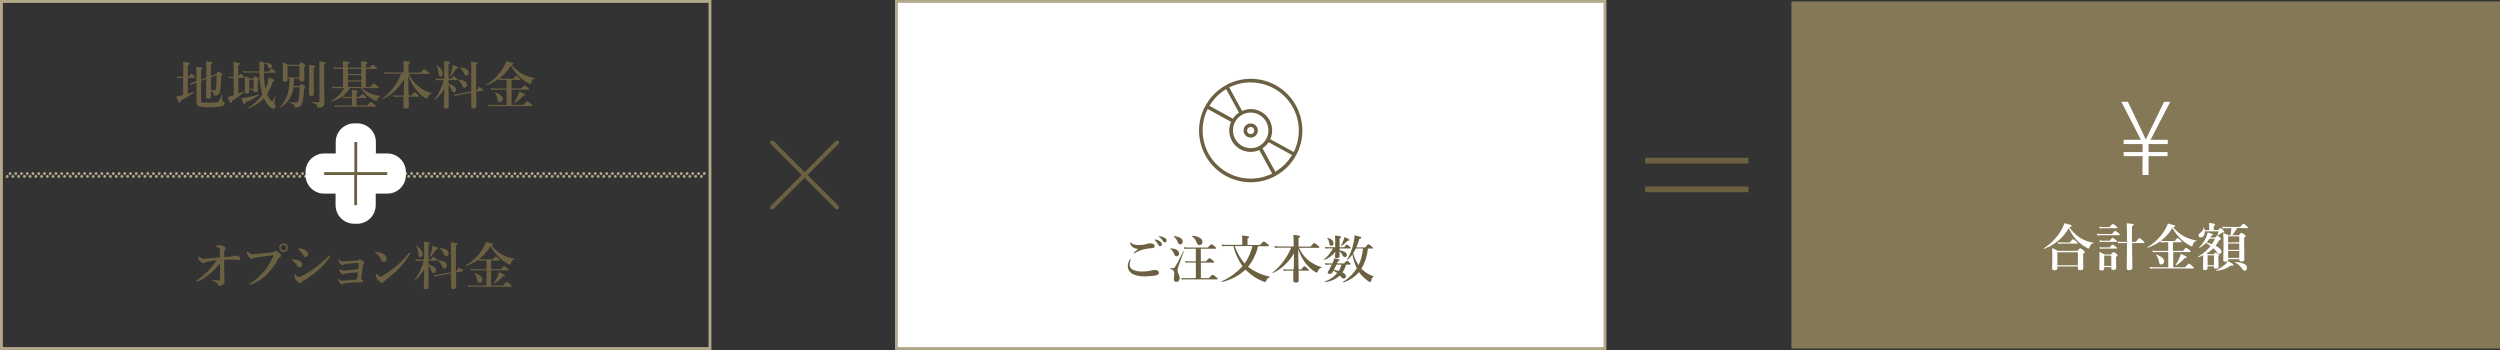 <svg xmlns="http://www.w3.org/2000/svg" viewBox="0 0 871.51 122"><rect x="0" y="0" width="871.51" height="122" fill="#333333" stroke="none"/><defs><style>.cls-1,.cls-2{fill:none;}.cls-1,.cls-2,.cls-6{stroke:#b3a889;}.cls-2{stroke-linecap:round;stroke-dasharray:0 2;}.cls-3,.cls-4{fill:#6b6041;}.cls-3{stroke:#fff;stroke-linejoin:round;stroke-width:13px;}.cls-5{isolation:isolate;}.cls-6{fill:#fff;}.cls-7{fill:#847857;}.cls-8{fill:#fffefe;}</style></defs><title>hyou</title><g id="レイヤー_2" data-name="レイヤー 2"><g id="hyou.svg"><path id="長方形_17-2" data-name="長方形 17-2" class="cls-1" d="M.5.5h247v121H.5Z"/><path id="シェイプ_20" data-name="シェイプ 20" class="cls-2" d="M2.5,61.5v-1h243v1Z"/><path id="Forma_1" data-name="Forma 1" class="cls-3" d="M135,60H124.53V49.5h-1V60H113v1h10.48V71.5h1V61H135Z"/><path id="Forma_1-2" data-name="Forma 1-2" class="cls-4" d="M135,60H124.53V49.5h-1V60H113v1h10.48V71.5h1V61H135Z"/><g class="cls-5"><path class="cls-4" d="M65.47,27.17v5.51q1.05-.33,2.16-.75h0q.1,0,.1.15a.08.08,0,0,1,0,.07A22.84,22.84,0,0,1,63,35q-.05.77-.4.77t-.44-.53q-.2-.41-.66-1.65a12.44,12.44,0,0,0,1.55-.27l.81-.19V27.17h-1.2a4.32,4.32,0,0,0-.84.11l-.2-.67a3.6,3.6,0,0,0,1,.15h1.27V24.11q0-1.55-.09-2.56,2.32.22,2.32.6t-.65.54v4.07h.36q.55-1,.81-1t.92.67q.38.38.38.52t-.24.18Zm6.45-.08V24.2q0-1.77-.11-2.87a16,16,0,0,1,1.9.3q.31.1.31.3t-.52.45v4.14l1.84-.67q.53-.93.72-.93a3.69,3.69,0,0,1,1.06.55q.41.29.41.53t-.43.59A26.13,26.13,0,0,1,76.65,32a1.87,1.87,0,0,1-.74,1.1,2.07,2.07,0,0,1-1.11.24q-.22,0-.28-.09a.62.62,0,0,1-.08-.33,1.6,1.6,0,0,0-.25-.74,1.85,1.85,0,0,0-.62-.43l0,1.85q0,.77-1.05.77-.7,0-.7-.62,0-.11,0-1,.06-2.55.07-5.22l-1.8.64v6.86a.8.8,0,0,0,.14.55,1.26,1.26,0,0,0,.73.22q.44,0,1.78,0a24.21,24.21,0,0,0,2.53-.09,1.68,1.68,0,0,0,.83-.27,5.45,5.45,0,0,0,1.08-2.61s0-.05.11-.05.15,0,.15.09l0,1.87a1,1,0,0,0,.07.46.75.75,0,0,0,.29.19.65.65,0,0,1,.48.61q0,.7-.91,1a14.69,14.69,0,0,1-4,.36A12.13,12.13,0,0,1,69.19,37a1.15,1.15,0,0,1-.6-.75,3.64,3.64,0,0,1-.09-.91q0-4.81,0-6.57l-.88.33a6.86,6.86,0,0,0-1.06.48L66.2,29a9.07,9.07,0,0,0,1.27-.33l1-.38V26.55a30.51,30.51,0,0,0-.12-3.28,13,13,0,0,1,1.84.28q.4.11.4.32t-.52.5v3.38Zm1.63,4.29a7.91,7.91,0,0,0,1.25.09.38.38,0,0,0,.36-.18,2.42,2.42,0,0,0,.14-.59,36.62,36.62,0,0,0,.19-4.46l-2,.72v.48Q73.53,28.75,73.56,31.38Z"/><path class="cls-4" d="M83.08,27.15v5.48q1.08-.45,1.76-.77h0q.13,0,.13.18a.07.07,0,0,1,0,.06,21.27,21.27,0,0,1-2.09,1.78,19.81,19.81,0,0,1-2.06,1.29q0,.72-.38.72-.18,0-.34-.32t-.76-1.78a10.29,10.29,0,0,0,1.34-.31l.4-.13.39-.12V27.15h-.7a4.93,4.93,0,0,0-.91.11l-.19-.66a4.26,4.26,0,0,0,1,.14h.76V24.16q0-1.36-.1-2.5,2.31.22,2.31.58,0,.18-.6.48v4q.61-1,.86-1t.89.7q.36.39.36.54t-.24.18Zm7.2,6A19.61,19.61,0,0,1,88,34.58a25.79,25.79,0,0,1-2.43,1.1q-.08.7-.41.7t-.35-.33q-.11-.29-.62-1.84a8.39,8.39,0,0,0,1.36-.16,37.63,37.63,0,0,0,4.68-1.15q.12,0,.12.15A.08.08,0,0,1,90.28,33.13ZM92.58,31a12.69,12.69,0,0,0,.6-1.62A15.28,15.28,0,0,0,93.7,27a14.56,14.56,0,0,1,1.63.67q.37.2.37.38t-.56.36a18.86,18.86,0,0,1-2,4.34,11.28,11.28,0,0,0,.8,1.6q.54.9.83.9t.4-.37q.23-.36.76-1.39a.07.07,0,0,1,.07,0H96q.08,0,.07.09-.43,2.17-.43,2.4a1.22,1.22,0,0,0,.28.62.88.88,0,0,1,.18.52.74.74,0,0,1-.26.59.83.83,0,0,1-.57.2,2,2,0,0,1-1.21-.62,7.54,7.54,0,0,1-1.18-1.39A10.26,10.26,0,0,1,92,34.17a14,14,0,0,1-5.4,3.61h0q-.12,0-.12-.18a.09.09,0,0,1,0-.06,15.38,15.38,0,0,0,5-4.62,29.77,29.77,0,0,1-1.06-7.63H86.23a10.74,10.74,0,0,0-1.34.11l-.2-.66a9.14,9.14,0,0,0,1.55.14h4.21l0-1.41q0-1.14-.09-2a15.92,15.92,0,0,1,1.91.36q.29.1.29.25t-.52.4q0,1.71,0,2.45h1.69q.74-1,1-1a3.52,3.52,0,0,1,1,.7q.43.38.43.54t-.24.18H92A25.17,25.17,0,0,0,92.58,31Zm-4.19.31H86.86v.72q0,.61-.89.61-.62,0-.62-.48l0-3.71q0-.88,0-1.92.88.41,1.6.83h1.27q.65-.79.84-.79t.89.6q.36.33.36.5t-.45.56v.55l0,2.79q0,.58-.94.58-.57,0-.57-.48Zm0-.41V27.79H86.86v3.14Zm6.44-7.83a.76.76,0,0,1-.76.76q-.34,0-.54-.52a3.49,3.49,0,0,0-.81-1.25.06.06,0,0,1,0-.05q0-.11.11-.11Q94.83,22.1,94.83,23.1Z"/><path class="cls-4" d="M100.86,27.36h-.63v.33q0,.83-.95.83-.72,0-.72-.5l.09-2.94q0-2-.11-3.4a12.41,12.41,0,0,1,1.81.91h3.86q.72-.84.91-.84t1,.69q.41.39.41.55t-.51.52v.69l.1,3.48q0,.74-1,.74-.74,0-.74-.63v-.41h-1.89q0,1.34-.16,2.63h2q.63-.74.83-.74t.91.67q.38.35.38.54t-.48.51a17.14,17.14,0,0,1-.72,5.22,2.15,2.15,0,0,1-1,1.07,2.45,2.45,0,0,1-1.15.22.39.39,0,0,1-.43-.36,1.15,1.15,0,0,0-.48-.81,4.25,4.25,0,0,0-1.2-.5s-.05,0-.05-.1,0-.14.09-.14q1.63.12,2.21.12a.7.7,0,0,0,.65-.29,3.42,3.42,0,0,0,.28-1.08,28.63,28.63,0,0,0,.27-3.92h-2.11a10.22,10.22,0,0,1-1.7,4.49,10,10,0,0,1-3.08,2.69l0,0q-.11,0-.11-.11a.06.06,0,0,1,0,0,11.7,11.7,0,0,0,2.79-4.56A19.36,19.36,0,0,0,100.86,27.36Zm3.54-.41V23h-4.17v3.95Zm5.48-3.73q0,.23-.52.45v1.49l.09,7.58q0,.74-1,.74-.74,0-.74-.65l.07-5.4q0-3.59-.08-4.77a16.78,16.78,0,0,1,1.85.25Q109.89,23,109.89,23.22ZM113.47,22q0,.27-.47.5V29l.09,6.67a2.31,2.31,0,0,1-.15,1,1.25,1.25,0,0,1-.44.48,2.23,2.23,0,0,1-1.32.43.65.65,0,0,1-.43-.11.6.6,0,0,1-.15-.34,1.09,1.09,0,0,0-.56-.87,5.52,5.52,0,0,0-1.5-.51s-.07-.06-.07-.14,0-.13.07-.11a24.65,24.65,0,0,0,2.54.14q.27,0,.27-.23V22.9a11.32,11.32,0,0,0-.11-1.51q1.72.23,2,.31T113.47,22Z"/><path class="cls-4" d="M126.28,30.71a9.09,9.09,0,0,0,2.66,1.8,12.7,12.7,0,0,0,3.54.91s.07.05.07.12,0,.11-.07.13a1.46,1.46,0,0,0-.62.39,2.54,2.54,0,0,0-.35.73q-.15.41-.31.41a1.6,1.6,0,0,1-.52-.2,13.23,13.23,0,0,1-2.36-1.45,12.27,12.27,0,0,1-2.5-2.85H122a10.12,10.12,0,0,1-6.38,4.61s-.07,0-.11-.06a.19.19,0,0,1,0-.11.06.06,0,0,1,0-.05A11.16,11.16,0,0,0,118.33,33a8.48,8.48,0,0,0,1.61-2.28h-2.66a9.52,9.52,0,0,0-1.28.11l-.19-.66a7.54,7.54,0,0,0,1.39.14h2.39V24h-1.75a10,10,0,0,0-1.29.11l-.2-.66a8.09,8.09,0,0,0,1.44.14h1.8v-.5q0-1-.07-1.77,2.29.2,2.29.54t-.58.48V23.6h4.67v-.52q0-.63-.07-1.75,2.24.19,2.24.54t-.54.5V23.6h1.22q1-1,1.19-1a3.3,3.3,0,0,1,1.06.74q.45.37.45.54t-.23.18h-3.69V30.3H129q1.08-1.22,1.29-1.22a4.33,4.33,0,0,1,1.23.86q.52.42.52.6t-.24.18Zm-2,3.47v2.59h3.66q1.12-1.22,1.33-1.22a4.33,4.33,0,0,1,1.23.86q.52.42.52.6t-.24.18H118a8.15,8.15,0,0,0-1.17.11l-.19-.66a6.61,6.61,0,0,0,1.31.14h4.75V34.18h-1.78a10.1,10.1,0,0,0-1.31.11l-.2-.66a8,8,0,0,0,1.42.14h1.87V33q0-.65-.09-1.63,2.19.19,2.19.52t-.52.45v1.41h1q.84-.93,1.05-.93a3.51,3.51,0,0,1,1,.67q.41.33.41.5t-.23.18Zm-3-8.4h4.67V24h-4.67Zm4.67.41h-4.67V28h4.67Zm0,2.21h-4.67V30.3h4.67Z"/><path class="cls-4" d="M140.86,27.69A18,18,0,0,1,137.31,32a14.84,14.84,0,0,1-3.81,2.53h0q-.12,0-.12-.13a.06.06,0,0,1,0-.05,19.62,19.62,0,0,0,4-4.2,21.56,21.56,0,0,0,2.5-4.48h-4.14a14,14,0,0,0-1.55.11l-.19-.66a11.13,11.13,0,0,0,1.71.14h5V23.75a23.23,23.23,0,0,0-.11-2.5,13.11,13.11,0,0,1,1.94.25q.43.11.43.3t-.55.52v3h4.23q1-1.24,1.19-1.24a5.27,5.27,0,0,1,1.3.86q.55.46.55.62t-.23.18h-6.88a12.14,12.14,0,0,0,2.79,3.92,12.87,12.87,0,0,0,5.06,2.81.09.09,0,0,1,0,.18,1.85,1.85,0,0,0-.83.5,2.94,2.94,0,0,0-.49.89q-.12.34-.33.34A1.87,1.87,0,0,1,148,34a13.06,13.06,0,0,1-3.51-3.44,17.71,17.71,0,0,1-2.13-4.32l0,2.21q.07,3.76.11,4.84h.92q.86-1.13,1.1-1.13a4.1,4.1,0,0,1,1.12.79q.47.41.47.58t-.24.18h-3.37q.05,2.51.05,3.38t-1.1.74q-.79,0-.79-.62,0-.21,0-1.35,0-1.54,0-2.15h-2a10.87,10.87,0,0,0-1.34.11l-.19-.66a7.9,7.9,0,0,0,1.42.14h2.18Q140.86,28.62,140.86,27.69Z"/><path class="cls-4" d="M154.92,30.89a13.46,13.46,0,0,1-3.37,4h0a.1.1,0,0,1-.11-.11.06.06,0,0,1,0,0,21.06,21.06,0,0,0,3.28-6.83h-1.63A7,7,0,0,0,152,28l-.19-.67a5.72,5.72,0,0,0,1.2.14h1.84V23.69q0-1.6-.07-2.43a18.22,18.22,0,0,1,1.88.33q.27.08.27.27t-.55.47v5.15h.86q.67-.91.91-.91a2.93,2.93,0,0,1,.93.64q.4.34.4.51t-.23.18h-2.87v1.34q2.63.66,2.63,2.08a.87.87,0,0,1-.27.63.7.7,0,0,1-.5.23.75.75,0,0,1-.54-.17,1.47,1.47,0,0,1-.34-.68,3.83,3.83,0,0,0-1-1.65v.05l.05,7.36q0,.72-1,.72-.7,0-.7-.58,0-.18.11-2.69Q154.9,32.33,154.92,30.89Zm-.59-5.32a1.26,1.26,0,0,1-.24.79.63.63,0,0,1-.52.27.51.51,0,0,1-.5-.26,3.47,3.47,0,0,1-.21-1,6.86,6.86,0,0,0-.69-2.58.08.08,0,0,1,0,0,.09.09,0,0,1,.11-.11l0,0Q154.33,24.19,154.33,25.58Zm5.4-2q0,.31-.69.38A14.78,14.78,0,0,1,157,26.69a.07.07,0,0,1-.06,0q-.12,0-.12-.1v0a21.56,21.56,0,0,0,.78-2.56,12.91,12.91,0,0,0,.25-1.42Q159.73,23.34,159.73,23.6Zm6.25,8,.17,0q.62-1.22.83-1.22a3.8,3.8,0,0,1,1.08.56q.43.26.43.45t-.2.21L166,32q0,.83.05,3.38,0,1.22,0,1.64,0,.77-1,.77-.77,0-.77-.63l0-4.84-4.39.83a6.61,6.61,0,0,0-1.27.38l-.33-.65a7.76,7.76,0,0,0,1.43-.13l4.56-.84q0-1.84,0-7,0-2.07-.1-3.38a13.89,13.89,0,0,1,2,.28q.41.12.41.33t-.6.48v2.88Q165.94,28.27,166,31.57Zm-3.17-2a1.08,1.08,0,0,1-.27.77.77.77,0,0,1-.59.25.7.7,0,0,1-.48-.15,1.25,1.25,0,0,1-.27-.48,4,4,0,0,0-.62-1.14,6.06,6.06,0,0,0-.91-.9.06.06,0,0,1,0-.06q0-.1.11-.1Q162.8,28,162.8,29.54Zm.62-4.21a.94.94,0,0,1-.29.72.86.86,0,0,1-.62.25.55.55,0,0,1-.47-.2,6.73,6.73,0,0,1-.46-.91,3.69,3.69,0,0,0-1.3-1.55.08.08,0,0,1,0-.07.08.08,0,0,1,.09-.09Q163.42,23.75,163.42,25.33Z"/><path class="cls-4" d="M174.08,27.31a6.54,6.54,0,0,0,1.06.11H179q.71-1,.95-1a3.2,3.2,0,0,1,1,.72q.43.35.43.53t-.24.18h-2.8v3h3.42q.88-1.06,1.1-1.06a3.66,3.66,0,0,1,1.1.74q.47.39.47.55t-.23.18h-5.85v5.3h4.14q1.1-1.25,1.31-1.25a4.33,4.33,0,0,1,1.23.87q.54.44.54.62t-.23.18h-13.9a7.06,7.06,0,0,0-1.1.11l-.19-.66a6.19,6.19,0,0,0,1.27.14h5.2v-5.3h-4.25a6.93,6.93,0,0,0-1.1.11l-.2-.66a6.32,6.32,0,0,0,1.28.14h4.26v-3H175.2a7.06,7.06,0,0,0-1.1.11l-.16-.52a18.85,18.85,0,0,1-4.44,2.31h0q-.12,0-.12-.15a.06.06,0,0,1,0-.05,17.11,17.11,0,0,0,6.11-6.08,12.11,12.11,0,0,0,1-2.17q2,.54,2.29.64t.26.25q0,.24-.69.41a13.07,13.07,0,0,0,3.45,3,13.83,13.83,0,0,0,4.62,1.61s.07,0,.07.11,0,.11-.07.11a1.37,1.37,0,0,0-.83.48,3.15,3.15,0,0,0-.43,1q-.1.36-.31.36a1.63,1.63,0,0,1-.62-.25,14.52,14.52,0,0,1-2.59-1.78,16.55,16.55,0,0,1-3.57-4.39A15.05,15.05,0,0,1,174.08,27.31Zm1.14,7.16a1.18,1.18,0,0,1-.3.86.86.86,0,0,1-.66.27.7.7,0,0,1-.55-.21,1.58,1.58,0,0,1-.27-.69,5.75,5.75,0,0,0-1-2.46.06.06,0,0,1,0,0,.09.09,0,0,1,.11-.11h0Q175.22,33.15,175.22,34.47Zm7.9-1.46a.25.25,0,0,1-.15.23,2.32,2.32,0,0,1-.59.14,11.28,11.28,0,0,1-3,2.53h0q-.18,0-.18-.16a.08.08,0,0,1,0,0,13.73,13.73,0,0,0,1.29-2.36,8.41,8.41,0,0,0,.53-1.51q1.49.67,1.79.83T183.12,33Z"/></g><g class="cls-5"><path class="cls-4" d="M80.47,89.45a1.72,1.72,0,0,0,.72-.18,1,1,0,0,1,.54-.16,3.62,3.62,0,0,1,1.46.29q.58.26.58.67,0,.57-.52.57h-.17q-1.49-.12-3-.12l-1.93.05q0,1.17,0,2.36,0,1.56.12,4.91a1.61,1.61,0,0,1-.38,1.22,2.44,2.44,0,0,1-1.39.58q-.43,0-.47-.22a1.28,1.28,0,0,0-.43-.84,8.52,8.52,0,0,0-1.41-.67q-.24-.09-.24-.25t.24-.12h.13l.19,0a14.21,14.21,0,0,0,1.85.18q.36,0,.36-.41,0-3-.05-5.56a19.89,19.89,0,0,1-3.38,3.6A16.23,16.23,0,0,1,69.15,98a1.42,1.42,0,0,1-.42.12q-.16,0-.16-.22t.27-.3a25,25,0,0,0,3.69-3.16,27.17,27.17,0,0,0,3-3.74q-1.55.19-3.07.53a3.28,3.28,0,0,0-1,.34,1,1,0,0,1-.59.18q-.46,0-1.22-.84a1.77,1.77,0,0,1-.58-1.06.57.57,0,0,1,.08-.3.19.19,0,0,1,.16-.11.38.38,0,0,1,.23.14,2.27,2.27,0,0,0,1.48.65q.27,0,.92-.05,2.74-.28,4.72-.46,0-2.08,0-2.63t-.28-.69a2.81,2.81,0,0,0-.84-.29q-.24-.05-.24-.17t.27-.3a1.26,1.26,0,0,1,.7-.18,4,4,0,0,1,1.63.34q.72.32.72.74a1.29,1.29,0,0,1-.27.63,2.21,2.21,0,0,0-.2.9q0,.72,0,1.56l1.25-.1Z"/><path class="cls-4" d="M94.43,89.09q-3.66.4-5.5.76a1.87,1.87,0,0,0-.63.25,1,1,0,0,1-.53.12q-.46,0-1.07-.77a2.15,2.15,0,0,1-.6-1.27q0-.54.2-.54t.3.22a2.51,2.51,0,0,0,.7.58,1.58,1.58,0,0,0,.69.14h.18q.86,0,1.33-.07,3.73-.34,5.2-.52a1.69,1.69,0,0,0,.81-.25.84.84,0,0,1,.47-.22,2,2,0,0,1,1.17.52,2.81,2.81,0,0,1,.67.64.92.92,0,0,1,.14.51q0,.28-.38.47a1.83,1.83,0,0,0-.77.86,22.09,22.09,0,0,1-3.42,4.79,15.53,15.53,0,0,1-6,3.88.87.87,0,0,1-.26.05q-.24,0-.24-.2t.29-.28a19,19,0,0,0,5.1-4.46,28.12,28.12,0,0,0,2.8-4.59,1.63,1.63,0,0,0,.24-.62q0-.09-.18-.09A6.54,6.54,0,0,0,94.43,89.09Zm4.43-4.21a1.48,1.48,0,1,1-1,.38A1.45,1.45,0,0,1,98.86,84.88Zm0,.5a1,1,0,0,0-1,1,.93.93,0,0,0,.33.72A1,1,0,0,0,99.58,87a.94.94,0,0,0,.25-.65,1,1,0,0,0-.33-.74A.94.94,0,0,0,98.86,85.38Z"/><path class="cls-4" d="M101.84,90.85q-.25-.1-.25-.23t.5-.18a6,6,0,0,1,1.82.29q1.42.46,1.42,1.39a1.17,1.17,0,0,1-.28.79.83.83,0,0,1-.66.31q-.41,0-.81-.63A4.78,4.78,0,0,0,101.84,90.85Zm3.44,7.45a.8.8,0,0,1-.65.36q-.49,0-1.2-.81a2.85,2.85,0,0,1-.84-1.58,1.08,1.08,0,0,1,.11-.47q.08-.18.15-.18s.12.07.26.21q.64.72,1,.72a2.89,2.89,0,0,0,1.08-.36,27.19,27.19,0,0,0,4.41-2.68,52.14,52.14,0,0,0,4.9-4.11q.31-.31.42-.31a.16.16,0,0,1,.18.18.64.64,0,0,1-.12.31,24.07,24.07,0,0,1-4.17,4.68,36.34,36.34,0,0,1-5,3.61A1.88,1.88,0,0,0,105.28,98.3ZM104.09,87q-.18-.13-.18-.23t.31-.15a4.36,4.36,0,0,1,1.92.41q1.28.66,1.28,1.46a1.17,1.17,0,0,1-.27.81.88.88,0,0,1-.69.29.56.56,0,0,1-.41-.17,2.59,2.59,0,0,1-.34-.5A6,6,0,0,0,104.09,87Z"/><path class="cls-4" d="M124.89,93.8q.09-.91.15-1.9v-.07q0-.17-.15-.17-2.5.17-3.8.33a4,4,0,0,0-1.34.29,1,1,0,0,1-.46.14q-.35,0-.83-.6a1.61,1.61,0,0,1-.45-1q0-.34.18-.34s.09,0,.17.11a1.51,1.51,0,0,0,.95.53,11.19,11.19,0,0,0,1.2-.07l3.83-.25a1.32,1.32,0,0,0,.63-.2.81.81,0,0,1,.43-.12,2,2,0,0,1,.83.31q.74.41.74.81a.7.7,0,0,1-.25.45.65.65,0,0,0-.18.38q-.11.83-.32,2.38l-.33,2.49q.7.19.7.67t-.38.45l-.74,0-1,0a27.66,27.66,0,0,0-3.76.29,2.28,2.28,0,0,0-1,.29.68.68,0,0,1-.36.12,1.25,1.25,0,0,1-.87-.5,1.64,1.64,0,0,1-.5-1q0-.4.18-.4a.29.29,0,0,1,.18.11,1.27,1.27,0,0,0,1,.52q.4,0,1.12-.07l4-.33q.24-1.59.29-2.49-1.89.1-3.66.31a2.09,2.09,0,0,0-1,.27.65.65,0,0,1-.38.12,1.3,1.3,0,0,1-.92-.58,1.64,1.64,0,0,1-.47-1q0-.31.16-.31a.5.5,0,0,1,.24.14,1.47,1.47,0,0,0,.86.4l1.06-.05Z"/><path class="cls-4" d="M130.87,88.11a.21.21,0,0,1-.12-.18q0-.14.18-.14l.34,0a6.38,6.38,0,0,1,2.29.72,2,2,0,0,1,1.24,1.8,1,1,0,0,1-.32.77,1,1,0,0,1-.66.24.92.92,0,0,1-.88-.67,6.41,6.41,0,0,0-.76-1.29A4.69,4.69,0,0,0,130.87,88.11Zm1.59,8.36a2.18,2.18,0,0,0,.91-.36,34.29,34.29,0,0,0,5-3.53,39.67,39.67,0,0,0,4.23-4.39q.13-.16.23-.16t.18.16a.66.66,0,0,1-.11.31,25.18,25.18,0,0,1-3.74,5,42.71,42.71,0,0,1-4.81,4.21,2.35,2.35,0,0,0-.47.43.91.91,0,0,1-.72.43,1.7,1.7,0,0,1-1.1-.69,3,3,0,0,1-1-1.67q0-.69.29-.69.08,0,.28.24Q132.27,96.47,132.46,96.47Z"/><path class="cls-4" d="M147.89,93.88a13.46,13.46,0,0,1-3.37,4h0a.1.1,0,0,1-.11-.11.06.06,0,0,1,0,0,21.06,21.06,0,0,0,3.28-6.83H146A7,7,0,0,0,145,91l-.19-.67a5.72,5.72,0,0,0,1.2.14h1.84V86.67q0-1.6-.07-2.43a18.22,18.22,0,0,1,1.88.33q.27.08.27.27t-.55.47v5.15h.86q.67-.91.91-.91a2.93,2.93,0,0,1,.93.64q.4.34.4.51t-.23.18h-2.87v1.34q2.63.66,2.63,2.08a.87.87,0,0,1-.27.63.7.7,0,0,1-.5.23.75.75,0,0,1-.54-.17,1.47,1.47,0,0,1-.34-.68,3.83,3.83,0,0,0-1-1.65v.05l.05,7.36q0,.72-1,.72-.7,0-.7-.58,0-.18.11-2.69Q147.87,95.31,147.89,93.88Zm-.59-5.32a1.26,1.26,0,0,1-.24.79.63.63,0,0,1-.52.27.51.51,0,0,1-.5-.26,3.47,3.47,0,0,1-.21-1,6.86,6.86,0,0,0-.69-2.58.08.08,0,0,1,0,0,.09.09,0,0,1,.11-.11l0,0Q147.3,87.17,147.3,88.56Zm5.4-2q0,.31-.69.38a14.78,14.78,0,0,1-2.07,2.72.07.07,0,0,1-.06,0q-.12,0-.12-.1v0a21.56,21.56,0,0,0,.78-2.56,12.91,12.91,0,0,0,.25-1.42Q152.7,86.33,152.7,86.58Zm6.25,8,.17,0q.62-1.22.83-1.22a3.8,3.8,0,0,1,1.08.56q.43.26.43.45t-.2.21l-2.3.43q0,.83.05,3.38,0,1.22,0,1.64,0,.77-1,.77-.77,0-.77-.63l0-4.84-4.39.83a6.61,6.61,0,0,0-1.27.38l-.33-.65a7.76,7.76,0,0,0,1.43-.13l4.56-.84q0-1.84,0-7,0-2.07-.1-3.38a13.89,13.89,0,0,1,2,.28q.41.12.41.33t-.6.48v2.88Q158.91,91.25,158.95,94.56Zm-3.17-2a1.08,1.08,0,0,1-.27.77.77.77,0,0,1-.59.25.7.7,0,0,1-.48-.15,1.25,1.25,0,0,1-.27-.48,4,4,0,0,0-.62-1.14,6.06,6.06,0,0,0-.91-.9.06.06,0,0,1,0-.06q0-.1.11-.1Q155.77,91,155.77,92.53Zm.62-4.21a.94.94,0,0,1-.29.72.86.86,0,0,1-.62.25.55.55,0,0,1-.47-.2,6.73,6.73,0,0,1-.46-.91,3.69,3.69,0,0,0-1.3-1.55.08.08,0,0,1,0-.07.08.08,0,0,1,.09-.09Q156.39,86.73,156.39,88.32Z"/><path class="cls-4" d="M167,90.29a6.54,6.54,0,0,0,1.06.11h3.82q.71-1,.95-1a3.2,3.2,0,0,1,1,.72q.43.35.43.53t-.24.18h-2.8v3h3.42q.88-1.06,1.1-1.06a3.66,3.66,0,0,1,1.1.74q.47.39.47.55t-.23.18h-5.85v5.3h4.14q1.1-1.25,1.31-1.25a4.33,4.33,0,0,1,1.23.87q.54.44.54.62t-.23.18H164.4a7.06,7.06,0,0,0-1.1.11l-.19-.66a6.19,6.19,0,0,0,1.27.14h5.2v-5.3h-4.25a6.93,6.93,0,0,0-1.1.11l-.2-.66a6.32,6.32,0,0,0,1.28.14h4.26v-3h-1.42a7.06,7.06,0,0,0-1.1.11l-.16-.52a18.85,18.85,0,0,1-4.44,2.31h0q-.12,0-.12-.15a.06.06,0,0,1,0-.05,17.11,17.11,0,0,0,6.11-6.08,12.11,12.11,0,0,0,1-2.17q2,.54,2.29.64t.26.25q0,.24-.69.41a13.07,13.07,0,0,0,3.45,3,13.83,13.83,0,0,0,4.62,1.61s.07,0,.07.11,0,.11-.07.11a1.37,1.37,0,0,0-.83.48,3.15,3.15,0,0,0-.43,1q-.1.36-.31.36a1.63,1.63,0,0,1-.62-.25,14.52,14.52,0,0,1-2.59-1.78A16.55,16.55,0,0,1,171,85.81,15.05,15.05,0,0,1,167,90.29Zm1.14,7.16a1.18,1.18,0,0,1-.3.86.86.86,0,0,1-.66.27.7.7,0,0,1-.55-.21,1.58,1.58,0,0,1-.27-.69,5.75,5.75,0,0,0-1-2.46.06.06,0,0,1,0,0,.09.09,0,0,1,.11-.11h0Q168.19,96.14,168.19,97.46Zm7.9-1.46a.25.25,0,0,1-.15.23,2.32,2.32,0,0,1-.59.14,11.28,11.28,0,0,1-3,2.53h0q-.18,0-.18-.16a.08.08,0,0,1,0,0,13.73,13.73,0,0,0,1.29-2.36,8.41,8.41,0,0,0,.53-1.51q1.49.67,1.79.83T176.09,96Z"/></g><path id="長方形_17" data-name="長方形 17" class="cls-6" d="M312.5.5h247v121h-247Z"/><g class="cls-5"><path class="cls-4" d="M394.08,90.27q.09,0,.09.14a.73.73,0,0,1-.05.27,4.39,4.39,0,0,0-.31,1.65,1.75,1.75,0,0,0,1,1.65,7.46,7.46,0,0,0,3.49.65,12.67,12.67,0,0,0,3.16-.37,5,5,0,0,1,1.13-.14,1.61,1.61,0,0,1,1.15.37.78.78,0,0,1,.27.58.81.81,0,0,1-.34.61,1.5,1.5,0,0,1-.72.33,16.76,16.76,0,0,1-1.85.24q-1.1.09-2.32.09a8.89,8.89,0,0,1-3.4-.6,3.83,3.83,0,0,1-1.68-1.26,2.85,2.85,0,0,1-.54-1.82,4.2,4.2,0,0,1,.74-2.23Q394,90.27,394.08,90.27Zm.1-5.77q.08,0,.2.16.56.76,2.83.76a10.3,10.3,0,0,0,3-.5,2.36,2.36,0,0,1,.67-.09,2.83,2.83,0,0,1,.74.09q.87.24.9.81a.65.65,0,0,1-.48.69,8.74,8.74,0,0,1-1.2.16,14.45,14.45,0,0,0-2.66.49,13.32,13.32,0,0,0-2.34,1,4.32,4.32,0,0,1-.58.29q-.12,0-.12-.11a10.49,10.49,0,0,1,1.68-1.46,3.6,3.6,0,0,1-2-.7,2.45,2.45,0,0,1-.62-.76,1.42,1.42,0,0,1-.22-.62Q394,84.5,394.17,84.5Zm8.7-1a3.4,3.4,0,0,1,1.49.63,1.42,1.42,0,0,1,.67,1.07.64.64,0,0,1-.17.45.55.55,0,0,1-.43.18.68.68,0,0,1-.61-.41,7.63,7.63,0,0,0-1.13-1.58q-.2-.2-.2-.24a.12.12,0,0,1,.09-.11h.15Zm1.44-1.13a4,4,0,0,1,1.71.56,1.15,1.15,0,0,1,.65.91.71.71,0,0,1-.18.51.51.51,0,0,1-.37.16.74.74,0,0,1-.67-.4,5,5,0,0,0-1.26-1.42q-.22-.16-.22-.21a.13.13,0,0,1,.05-.11l.14,0Z"/><path class="cls-4" d="M412.67,87.63l-1.94,5.46a3.72,3.72,0,0,0-.23,1.19,4.24,4.24,0,0,0,.41,1.43,3.31,3.31,0,0,1,.33,1.23,1.32,1.32,0,0,1-.37,1,1.1,1.1,0,0,1-.8.32q-.86,0-.86-.95a7.34,7.34,0,0,1,.07-.87,7,7,0,0,0,.07-.88,1.93,1.93,0,0,0-.27-1.23,3.14,3.14,0,0,0-1.16-.6s0,0,0-.11,0-.18.1-.17l.74.09a1,1,0,0,0,.82-.45,22,22,0,0,0,1.3-2.27q.83-1.6,1.63-3.28s0,0,.06,0,.16,0,.16.12Zm-1.65.74a1,1,0,0,1-.28.75.83.83,0,0,1-.6.23.65.65,0,0,1-.54-.27,4.16,4.16,0,0,1-.4-.79A4.45,4.45,0,0,0,408,86.69a.06.06,0,0,1,0-.05q0-.09.11-.09Q411,86.8,411,88.36Zm1.27-4.12A1,1,0,0,1,412,85a.72.72,0,0,1-.52.21.71.71,0,0,1-.6-.26,5.12,5.12,0,0,1-.43-.83,4.65,4.65,0,0,0-1.28-1.63.06.06,0,0,1,0-.05q0-.09.11-.09a4.76,4.76,0,0,1,2.35.67A1.41,1.41,0,0,1,412.28,84.24Zm4.59,12.69V91.51h-2.54a5.76,5.76,0,0,0-1,.11l-.2-.66a4.89,4.89,0,0,0,1.12.14h2.61v-4.4h-2.94a5.76,5.76,0,0,0-1,.11l-.2-.66a4.89,4.89,0,0,0,1.12.14h7.24q1-1.17,1.19-1.17a4.22,4.22,0,0,1,1.19.83q.5.4.5.58t-.23.18h-5.12v4.4h1.8Q421.38,90,421.6,90a4.42,4.42,0,0,1,1.19.79q.52.42.52.58t-.23.18h-4.45v5.42h2.83q1-1.19,1.26-1.19a4.73,4.73,0,0,1,1.23.83q.52.42.52.6t-.24.18H413a5.44,5.44,0,0,0-1,.11l-.19-.66a4.59,4.59,0,0,0,1.1.14Zm2.3-12.55a1,1,0,0,1-.3.77.9.9,0,0,1-.68.27.89.89,0,0,1-.69-.26,3,3,0,0,1-.47-.91,4,4,0,0,0-1.55-1.87s0,0,0-.06,0-.13.11-.13a5.67,5.67,0,0,1,2.85.83A1.63,1.63,0,0,1,419.17,84.38Z"/><path class="cls-4" d="M435.08,93a18.91,18.91,0,0,0,7.63,3.45s.07,0,.07.11a.09.09,0,0,1-.07.11,1.82,1.82,0,0,0-.88.47,2.42,2.42,0,0,0-.45.83c-.08.22-.21.33-.38.33a3.47,3.47,0,0,1-1-.33,17.71,17.71,0,0,1-5.63-3.81l-.18-.18a18.09,18.09,0,0,1-8.23,4.33q-.14,0-.14-.16a.06.06,0,0,1,0-.06,21.23,21.23,0,0,0,7.32-5.32,19.65,19.65,0,0,1-3.16-7h-2.61a9.44,9.44,0,0,0-1.27.11l-.19-.66a8.07,8.07,0,0,0,1.46.14h5.67V83.28A9.13,9.13,0,0,0,433,82.1a11.45,11.45,0,0,1,2.15.32q.32.11.32.28t-.58.45v2.25h4.34q1.16-1.22,1.36-1.22a4.52,4.52,0,0,1,1.23.84c.36.29.54.5.54.62s-.08.18-.24.18h-3.56A17.52,17.52,0,0,1,435.08,93Zm-1.2-1.15a17.89,17.89,0,0,0,2.71-6.06h-6.14A19.78,19.78,0,0,0,433.88,91.87Z"/><path class="cls-4" d="M451.09,88.33a18,18,0,0,1-3.55,4.33,14.84,14.84,0,0,1-3.81,2.53h0q-.12,0-.12-.13a.06.06,0,0,1,0-.05,19.63,19.63,0,0,0,4-4.2,21.56,21.56,0,0,0,2.5-4.48H446a14,14,0,0,0-1.55.11l-.19-.66a11.13,11.13,0,0,0,1.71.14h5V84.39a23.23,23.23,0,0,0-.11-2.5,13.13,13.13,0,0,1,1.94.25c.29.07.43.17.43.3s-.18.33-.55.52v3h4.23q1-1.24,1.19-1.24a5.27,5.27,0,0,1,1.3.86c.37.3.55.51.55.62s-.08.18-.23.18h-6.88a12.14,12.14,0,0,0,2.79,3.92,12.87,12.87,0,0,0,5.06,2.81.09.09,0,0,1,0,.18,1.86,1.86,0,0,0-.84.5,2.94,2.94,0,0,0-.49.89c-.08.23-.19.34-.32.34a1.87,1.87,0,0,1-.82-.38,13.05,13.05,0,0,1-3.51-3.44,17.71,17.71,0,0,1-2.13-4.32l0,2.21q.07,3.76.11,4.84h.92q.86-1.13,1.1-1.13a4.11,4.11,0,0,1,1.12.79c.31.28.47.47.47.58s-.08.18-.24.18h-3.37q.05,2.51.05,3.38t-1.1.74q-.79,0-.79-.62,0-.21,0-1.35,0-1.54,0-2.15h-2a10.87,10.87,0,0,0-1.34.11l-.19-.66a7.9,7.9,0,0,0,1.42.14H451Q451.09,89.26,451.09,88.33Z"/><path class="cls-4" d="M465.58,87.7a9.06,9.06,0,0,1-4,2.94h0q-.11,0-.11-.12a.07.07,0,0,1,0-.06,11.36,11.36,0,0,0,3.18-3.87h-1.34a8.81,8.81,0,0,0-1.22.11l-.2-.66a7.17,7.17,0,0,0,1.37.14h2.2V83.83q0-.79-.09-1.71a13.58,13.58,0,0,1,1.78.25c.24.06.36.16.36.27s-.17.29-.52.44v3.11h1.6q.62-.91.86-.91a3,3,0,0,1,1,.64c.28.22.41.39.41.51s-.08.18-.23.18H467v.65q2.52.45,2.52,1.65a.72.72,0,0,1-.23.55.66.66,0,0,1-.47.18q-.43,0-.84-.72a4.3,4.3,0,0,0-1-1.29v.12l0,1.53q0,.69-.91.69a.53.53,0,0,1-.69-.65A15.48,15.48,0,0,1,465.58,87.7ZM468,94.95q1.18.62,1.18,1.35a.8.8,0,0,1-.25.6.69.69,0,0,1-.51.21.81.81,0,0,1-.55-.18,10,10,0,0,1-.78-.87A9.09,9.09,0,0,1,462,98.32q-.11,0-.11-.14c0-.05,0-.08,0-.1a9.1,9.1,0,0,0,4.25-2.92,9.45,9.45,0,0,0-1.31-.79l-.39.67a.88.88,0,0,1-.8.45,1.05,1.05,0,0,1-.59-.15.35.35,0,0,1-.2-.3.93.93,0,0,1,.17-.46,19.94,19.94,0,0,0,1.26-2.34h-1a8.76,8.76,0,0,0-1.21.11l-.19-.66a7.17,7.17,0,0,0,1.37.14h1.24l.09-.2a8,8,0,0,0,.51-1.56q1.42.27,1.65.36a.26.26,0,0,1,.21.25c0,.15-.19.29-.55.41l-.32.74h2.5q.76-.9,1-.9t.9.62c.25.23.38.4.38.51s-.08.18-.23.18h-1.38A10.63,10.63,0,0,1,468,94.95Zm-3.12-10.09a.81.81,0,0,1-.26.62.72.72,0,0,1-.52.2.51.51,0,0,1-.49-.22,3.42,3.42,0,0,1-.25-.9,3.35,3.35,0,0,0-.69-1.52.14.14,0,0,1,0-.06s0-.07.08-.07h0Q464.84,83.46,464.84,84.86Zm1.83,9.59a8,8,0,0,0,.9-2.2h-1.69L465,94.09A13.52,13.52,0,0,1,466.67,94.45Zm3.7-10.79c0,.12,0,.2-.13.23a2.23,2.23,0,0,1-.51,0,10.82,10.82,0,0,1-2.15,1.87l-.05,0q-.11,0-.11-.09a.08.08,0,0,1,0,0,10,10,0,0,0,.84-1.8,6.14,6.14,0,0,0,.38-1.22Q470.37,83.31,470.37,83.65Zm1.06,5a11.12,11.12,0,0,1-1.68,1.92l-.05,0q-.14,0-.14-.11a.08.08,0,0,1,0,0,18.9,18.9,0,0,0,2.29-6,14.09,14.09,0,0,0,.3-2.43q1.62.36,2,.5c.24.09.36.2.36.33s-.24.34-.71.45a20.33,20.33,0,0,1-1,2.92h3.09q.91-1.12,1.13-1.12a4,4,0,0,1,1.1.77c.31.28.46.47.46.58s-.08.18-.23.18h-1.55a16.25,16.25,0,0,1-2.25,7,10.8,10.8,0,0,0,4.26,2.68.09.09,0,0,1,.06.09.1.1,0,0,1-.08.11,1.07,1.07,0,0,0-.54.43,3.65,3.65,0,0,0-.27.87,1.33,1.33,0,0,1-.17.43.23.23,0,0,1-.19.07,2.45,2.45,0,0,1-.9-.48,13,13,0,0,1-3-3,11.92,11.92,0,0,1-5.46,3.6h0q-.12,0-.12-.17a.06.06,0,0,1,0-.05A14.86,14.86,0,0,0,473,93.51,18.28,18.28,0,0,1,471.43,88.66Zm.27-.38a13.09,13.09,0,0,0,1.87,4.12,16.9,16.9,0,0,0,1.53-5.79h-2.48A14.53,14.53,0,0,1,471.7,88.28Z"/></g><path id="Forma_1-3" data-name="Forma 1-3" class="cls-4" d="M448.74,32.75a18,18,0,0,0-20.8-3.36h0l-.54.3-.09.06c-.32.18-.63.36-.94.56l-.09.06q-.5.33-1,.69l-.12.09q-.4.3-.79.64l-.22.18c-.29.26-.57.52-.85.79s-.54.56-.79.85l-.18.22q-.33.39-.64.79l-.09.12q-.36.49-.69,1l-.06.1q-.3.46-.56.94l-.06.1-.3.54h0a18,18,0,0,0,24.15,24.2h0l.54-.3.09-.05c.32-.18.64-.36.95-.56l.09-.06q.5-.33,1-.69l.12-.09c.27-.2.53-.42.79-.64l.22-.18c.29-.25.57-.52.85-.79s.54-.56.79-.85l.18-.22q.33-.39.64-.79l.09-.12q.36-.49.69-1l.06-.1q.3-.46.56-.95l.06-.1.3-.54h0A18.08,18.08,0,0,0,448.74,32.75Zm-12.72-4A16.76,16.76,0,0,1,451,53l-8.18-4.48A7.44,7.44,0,0,0,433,38.68l-4.47-8.2A16.76,16.76,0,0,1,436,28.72ZM449.78,55c-.15.22-.31.43-.47.64l-.15.19c-.15.2-.31.39-.48.58l-.16.19c-.22.24-.44.48-.66.71s-.47.45-.71.67l-.19.16-.57.48-.19.15-.64.47-.14.1c-.27.18-.54.36-.83.53l-4.47-8.19a7.47,7.47,0,0,0,2.11-2.11l8.18,4.48c-.17.28-.34.56-.53.83Zm-10-4.63-.12.09a6.47,6.47,0,0,1-.67.43l0,0-.11.06a6.21,6.21,0,0,1-8.36-8.37l.06-.12v0a6.28,6.28,0,0,1,.43-.67l.09-.12a6.1,6.1,0,0,1,.53-.61,6.2,6.2,0,0,1,.61-.53l.12-.09A6.3,6.3,0,0,1,433,40l0,0,.11-.06a6.21,6.21,0,0,1,8.36,8.37l-.07.12v0a6.28,6.28,0,0,1-.43.67l-.09.12a6.1,6.1,0,0,1-.53.61,5.86,5.86,0,0,1-.61.53ZM422.15,36.08l.1-.14c.15-.22.31-.43.47-.64l.15-.19c.15-.2.31-.39.47-.58l.16-.19c.22-.24.43-.48.66-.71s.47-.45.71-.67l.19-.16.57-.48.2-.15.64-.47.14-.1c.27-.18.54-.36.83-.53l4.47,8.19a7.49,7.49,0,0,0-2.11,2.11l-8.18-4.48C421.79,36.62,422,36.35,422.15,36.08Zm2,21.28A16.83,16.83,0,0,1,421,38l8.18,4.48A7.44,7.44,0,0,0,439,52.31l4.47,8.2A16.76,16.76,0,0,1,424.17,57.36Zm10.09-13.62a2.48,2.48,0,1,0,3.51,0h0a2.54,2.54,0,0,0-3.51,0Zm2.63,2.64a1.27,1.27,0,0,1-1.76,0,1.24,1.24,0,1,1,1.76,0h0Z"/><path id="長方形_17-3" data-name="長方形 17-3" class="cls-7" d="M624.5.5h247v121h-247Z"/><g class="cls-5"><path class="cls-8" d="M721.18,79.51a15.36,15.36,0,0,1-3.88,4.57,16.75,16.75,0,0,1-4.72,2.65h0q-.12,0-.12-.13a.06.06,0,0,1,0-.05,18.31,18.31,0,0,0,5.88-5.94,14.06,14.06,0,0,0,1.32-2.8q2,.53,2.29.66t.26.25A.26.26,0,0,1,722,79a3.85,3.85,0,0,1-.62.2,13.33,13.33,0,0,0,3.88,3.78,12.75,12.75,0,0,0,4.52,1.63s.07,0,.07.11,0,.1-.07.1a1.29,1.29,0,0,0-.89.42,2.69,2.69,0,0,0-.47,1.05q-.12.34-.31.34a2,2,0,0,1-.67-.27,12.62,12.62,0,0,1-2.68-1.89,14,14,0,0,1-2.06-2.28A19.4,19.4,0,0,1,721.18,79.51Zm3.18,13.38h-7.15v.63q0,.7-1.1.7-.72,0-.72-.63l.05-4q0-1.53-.05-3.13,1.08.52,2,1h6.82q.77-.91,1-.91a3.51,3.51,0,0,1,1.1.76q.47.4.47.57t-.59.59v.83l.05,4.17q0,.72-1.12.72-.74,0-.74-.63Zm0-.41V87.93h-7.15v4.55Zm-.09-7.73q0,.18-.23.18h-5.41a6.47,6.47,0,0,0-1,.11l-.19-.66a6.19,6.19,0,0,0,1.27.14h2.85q.87-1.12,1.1-1.12a4.18,4.18,0,0,1,1.15.77Q724.27,84.57,724.27,84.74Z"/><path class="cls-8" d="M739,81.81q0,.18-.23.18h-6.37a8.66,8.66,0,0,0-1.22.11l-.2-.66a8,8,0,0,0,1.44.14h3.81q.89-1.1,1.12-1.1a4.38,4.38,0,0,1,1.15.76Q739,81.66,739,81.81Zm-3,11.32h-2.47v.47q0,.69-.94.69-.76,0-.76-.6l.08-3.44a21.91,21.91,0,0,0-.11-2.44q1,.42,1.92.9h2.14q.74-.86.93-.86a2.83,2.83,0,0,1,1,.63q.4.34.4.52t-.54.59v.63l.08,3.17q0,.7-1,.7-.74,0-.74-.56Zm2-9q0,.18-.24.18h-4.61a6.93,6.93,0,0,0-1.1.11l-.2-.66a6.57,6.57,0,0,0,1.3.14h2.32q.78-1,1-1a3.78,3.78,0,0,1,1.06.69Q738,84,738,84.16Zm.21-4.75q0,.18-.24.18H733.1a6.79,6.79,0,0,0-1.06.11l-.2-.66a6.24,6.24,0,0,0,1.27.14h2.29q.91-1.08,1.13-1.08a4.38,4.38,0,0,1,1.15.76Q738.17,79.25,738.17,79.41ZM738,86.48q0,.18-.24.18h-4.59a7,7,0,0,0-1.08.11l-.2-.66a6.32,6.32,0,0,0,1.28.14h2.29q.77-1,1-1a3.71,3.71,0,0,1,1.08.72Q738,86.3,738,86.48Zm-2,6.23v-3.6h-2.47v3.6Zm7.25-7.95q0,2.94.08,6,0,2.28,0,2.61,0,.81-1.17.81-.77,0-.77-.67l.09-8.62v-.16h-1.89a8.22,8.22,0,0,0-1.19.11l-.19-.66a7.4,7.4,0,0,0,1.38.14h1.89q0-5.57-.16-6.46a19.6,19.6,0,0,1,2.14.21q.38.1.38.31a.27.27,0,0,1-.11.22,4.21,4.21,0,0,1-.52.26v5.46h1.35q1-1.34,1.27-1.34a4.33,4.33,0,0,1,1.2.92q.53.49.53.64t-.24.18Z"/><path class="cls-8" d="M753.27,83.91a6.54,6.54,0,0,0,1.06.11h3.82q.71-1,.95-1a3.2,3.2,0,0,1,1,.72q.43.35.43.53t-.24.18h-2.8v3H761q.88-1.06,1.1-1.06a3.66,3.66,0,0,1,1.1.74q.47.39.47.55t-.23.18h-5.85v5.3h4.14q1.1-1.25,1.31-1.25a4.33,4.33,0,0,1,1.23.87q.54.44.54.62t-.23.18h-13.9a7.06,7.06,0,0,0-1.1.11l-.19-.66a6.19,6.19,0,0,0,1.27.14h5.2v-5.3h-4.25a6.93,6.93,0,0,0-1.1.11l-.2-.66a6.32,6.32,0,0,0,1.28.14h4.26v-3h-1.42a7.06,7.06,0,0,0-1.1.11l-.16-.52a18.85,18.85,0,0,1-4.44,2.31h0q-.12,0-.12-.15a.06.06,0,0,1,0-.05,17.11,17.11,0,0,0,6.11-6.08,12.11,12.11,0,0,0,1-2.17q2,.54,2.29.64t.26.25q0,.24-.69.41a13.07,13.07,0,0,0,3.45,3,13.83,13.83,0,0,0,4.62,1.61s.07,0,.07.11,0,.11-.07.11a1.37,1.37,0,0,0-.83.48,3.15,3.15,0,0,0-.43,1q-.1.36-.31.36a1.63,1.63,0,0,1-.62-.25,14.52,14.52,0,0,1-2.59-1.78,16.55,16.55,0,0,1-3.57-4.39A15.05,15.05,0,0,1,753.27,83.91Zm1.14,7.16a1.18,1.18,0,0,1-.3.86.86.86,0,0,1-.66.27.7.7,0,0,1-.55-.21,1.58,1.58,0,0,1-.27-.69,5.75,5.75,0,0,0-1-2.46.06.06,0,0,1,0,0,.09.09,0,0,1,.11-.11h0Q754.41,89.75,754.41,91.07Zm7.9-1.46a.25.25,0,0,1-.14.23,2.33,2.33,0,0,1-.59.14,11.28,11.28,0,0,1-3,2.53h0q-.18,0-.18-.16a.08.08,0,0,1,0,0A13.73,13.73,0,0,0,759.7,90a8.41,8.41,0,0,0,.53-1.51q1.49.67,1.79.83T762.31,89.61Z"/><path class="cls-8" d="M770.54,82.81h1.65q.56-.65.76-.65t.91.63q.38.35.38.5t-.66.49a10.76,10.76,0,0,1-1.25,1.89q2.07,1,2.07,2.09a.73.73,0,0,1-.24.56.67.67,0,0,1-.48.19.65.65,0,0,1-.44-.15,5,5,0,0,1-.57-.62,7.27,7.27,0,0,0-1.1-1.21,11.48,11.48,0,0,1-2.36,1.85l.28.13.24.11h2q.42-.56.63-.56a2.52,2.52,0,0,1,.88.49q.34.25.34.43a.71.71,0,0,1-.24.41V90l.07,3q0,.65-1,.65-.65,0-.65-.52v-.29h-2.21v.69q0,.63-.88.63-.69,0-.69-.52l.07-3.52,0-1.16a14.59,14.59,0,0,1-1.6.69h0q-.13,0-.13-.2s0,0,0-.05a14.38,14.38,0,0,0,4.28-3.64q-.83-.61-1.58-1.08a10,10,0,0,1-2.25,1.71h0q-.14,0-.14-.18a.06.06,0,0,1,0,0,10.14,10.14,0,0,0,2.45-3.57A7,7,0,0,0,769.6,81q1.47.48,1.68.57t.19.2a.22.22,0,0,1-.11.2,3.52,3.52,0,0,1-.47.16Q770.79,82.38,770.54,82.81Zm-2-2.59h1.6V79.15a13.3,13.3,0,0,0-.09-1.42q2.15.19,2.15.54t-.48.43v1.51h1.55q.59-.74.79-.74t.91.72q.36.36.36.54a.23.23,0,0,1-.11.22,1.58,1.58,0,0,1-.43.12,1,1,0,0,0-.5.25l-.25.17-.9.61-.05,0q-.08,0-.08-.09a.08.08,0,0,1,0,0,11.78,11.78,0,0,0,.35-1.37h-4.8q0,.11,0,.25a2.22,2.22,0,0,1-.39,1.4,1.17,1.17,0,0,1-1,.45q-.75,0-.75-.69a.82.82,0,0,1,.18-.53,2.67,2.67,0,0,1,.53-.45,2.17,2.17,0,0,0,1-1.67s0-.07.1-.07.1,0,.11.07A7.65,7.65,0,0,1,768.58,80.22Zm1.71,3a9.75,9.75,0,0,1-1,1.24q1.44.51,1.82.67a10.36,10.36,0,0,0,1.06-1.91Zm1.55,9.25V89h-2.21v3.44Zm6.77-.12q0,.26-.39.26a2.48,2.48,0,0,1-.46-.05,10.82,10.82,0,0,1-2.5,1.3,12.74,12.74,0,0,1-2.56.52q-.09,0-.09-.11a.11.11,0,0,1,.05-.11,11.59,11.59,0,0,0,3-1.94,4.1,4.1,0,0,0,1-1.19Q778.6,92,778.6,92.36Zm1.27-12.88A14.16,14.16,0,0,1,778.15,82h2.29q.77-.83,1-.83a2.91,2.91,0,0,1,1,.65q.41.32.41.5t-.54.59v1.25l.08,6.31q0,.69-1,.69-.74,0-.74-.57v-.24h-3.88v.27q0,.61-1,.61-.74,0-.74-.5l.1-5.34q0-2.41-.1-4.17a15.36,15.36,0,0,1,1.82.79h.74q.19-1.25.27-2.49H776a7.59,7.59,0,0,0-1.13.11l-.2-.66a6.57,6.57,0,0,0,1.3.14h4.93q1-1.13,1.19-1.13a3.69,3.69,0,0,1,1.08.79q.47.41.47.58t-.24.18Zm.77,5V82.38h-3.88v2.13Zm-3.88.41V87.1h3.88V84.92Zm0,2.59V89.9h3.88V87.51Zm6.55,5.92a1,1,0,0,1-.25.72.72.72,0,0,1-.55.24.9.9,0,0,1-.72-.48,9.73,9.73,0,0,0-1.32-1.52,6.85,6.85,0,0,0-1.29-.86s0,0,0-.08,0-.13.09-.11a8.7,8.7,0,0,1,3.23.78A1.48,1.48,0,0,1,783.31,93.43Z"/></g><g class="cls-5"><path class="cls-8" d="M746.91,54.43h-6.59V53h6.59V50.22h-6.59V48.74h6l-6.8-13.25h2.27l3.6,7.52c.83,1.76,1.66,3.53,2.56,5.47h.18c.94-2,1.73-3.71,2.63-5.47l3.64-7.52h2.16l-6.87,13.25h6v1.48H749V53h6.62v1.44H749V61h-2.12Z"/></g><path id="Forma_1-4" data-name="Forma 1-4" class="cls-4" d="M573.51,55h36v2h-36Zm0,10h36v2h-36Z"/><path id="Forma_1-5" data-name="Forma 1-5" class="cls-4" d="M268.72,72.79a.72.72,0,0,0,1,0h0L280.5,62l10.75,10.76a.72.72,0,0,0,1.05-1l0,0L281.52,61l10.75-10.76a.72.72,0,0,0-1-1.05l0,0L280.5,60,269.74,49.21a.72.72,0,0,0-1.05,1l0,0L279.47,61,268.72,71.76A.73.73,0,0,0,268.72,72.79Z"/></g></g></svg>